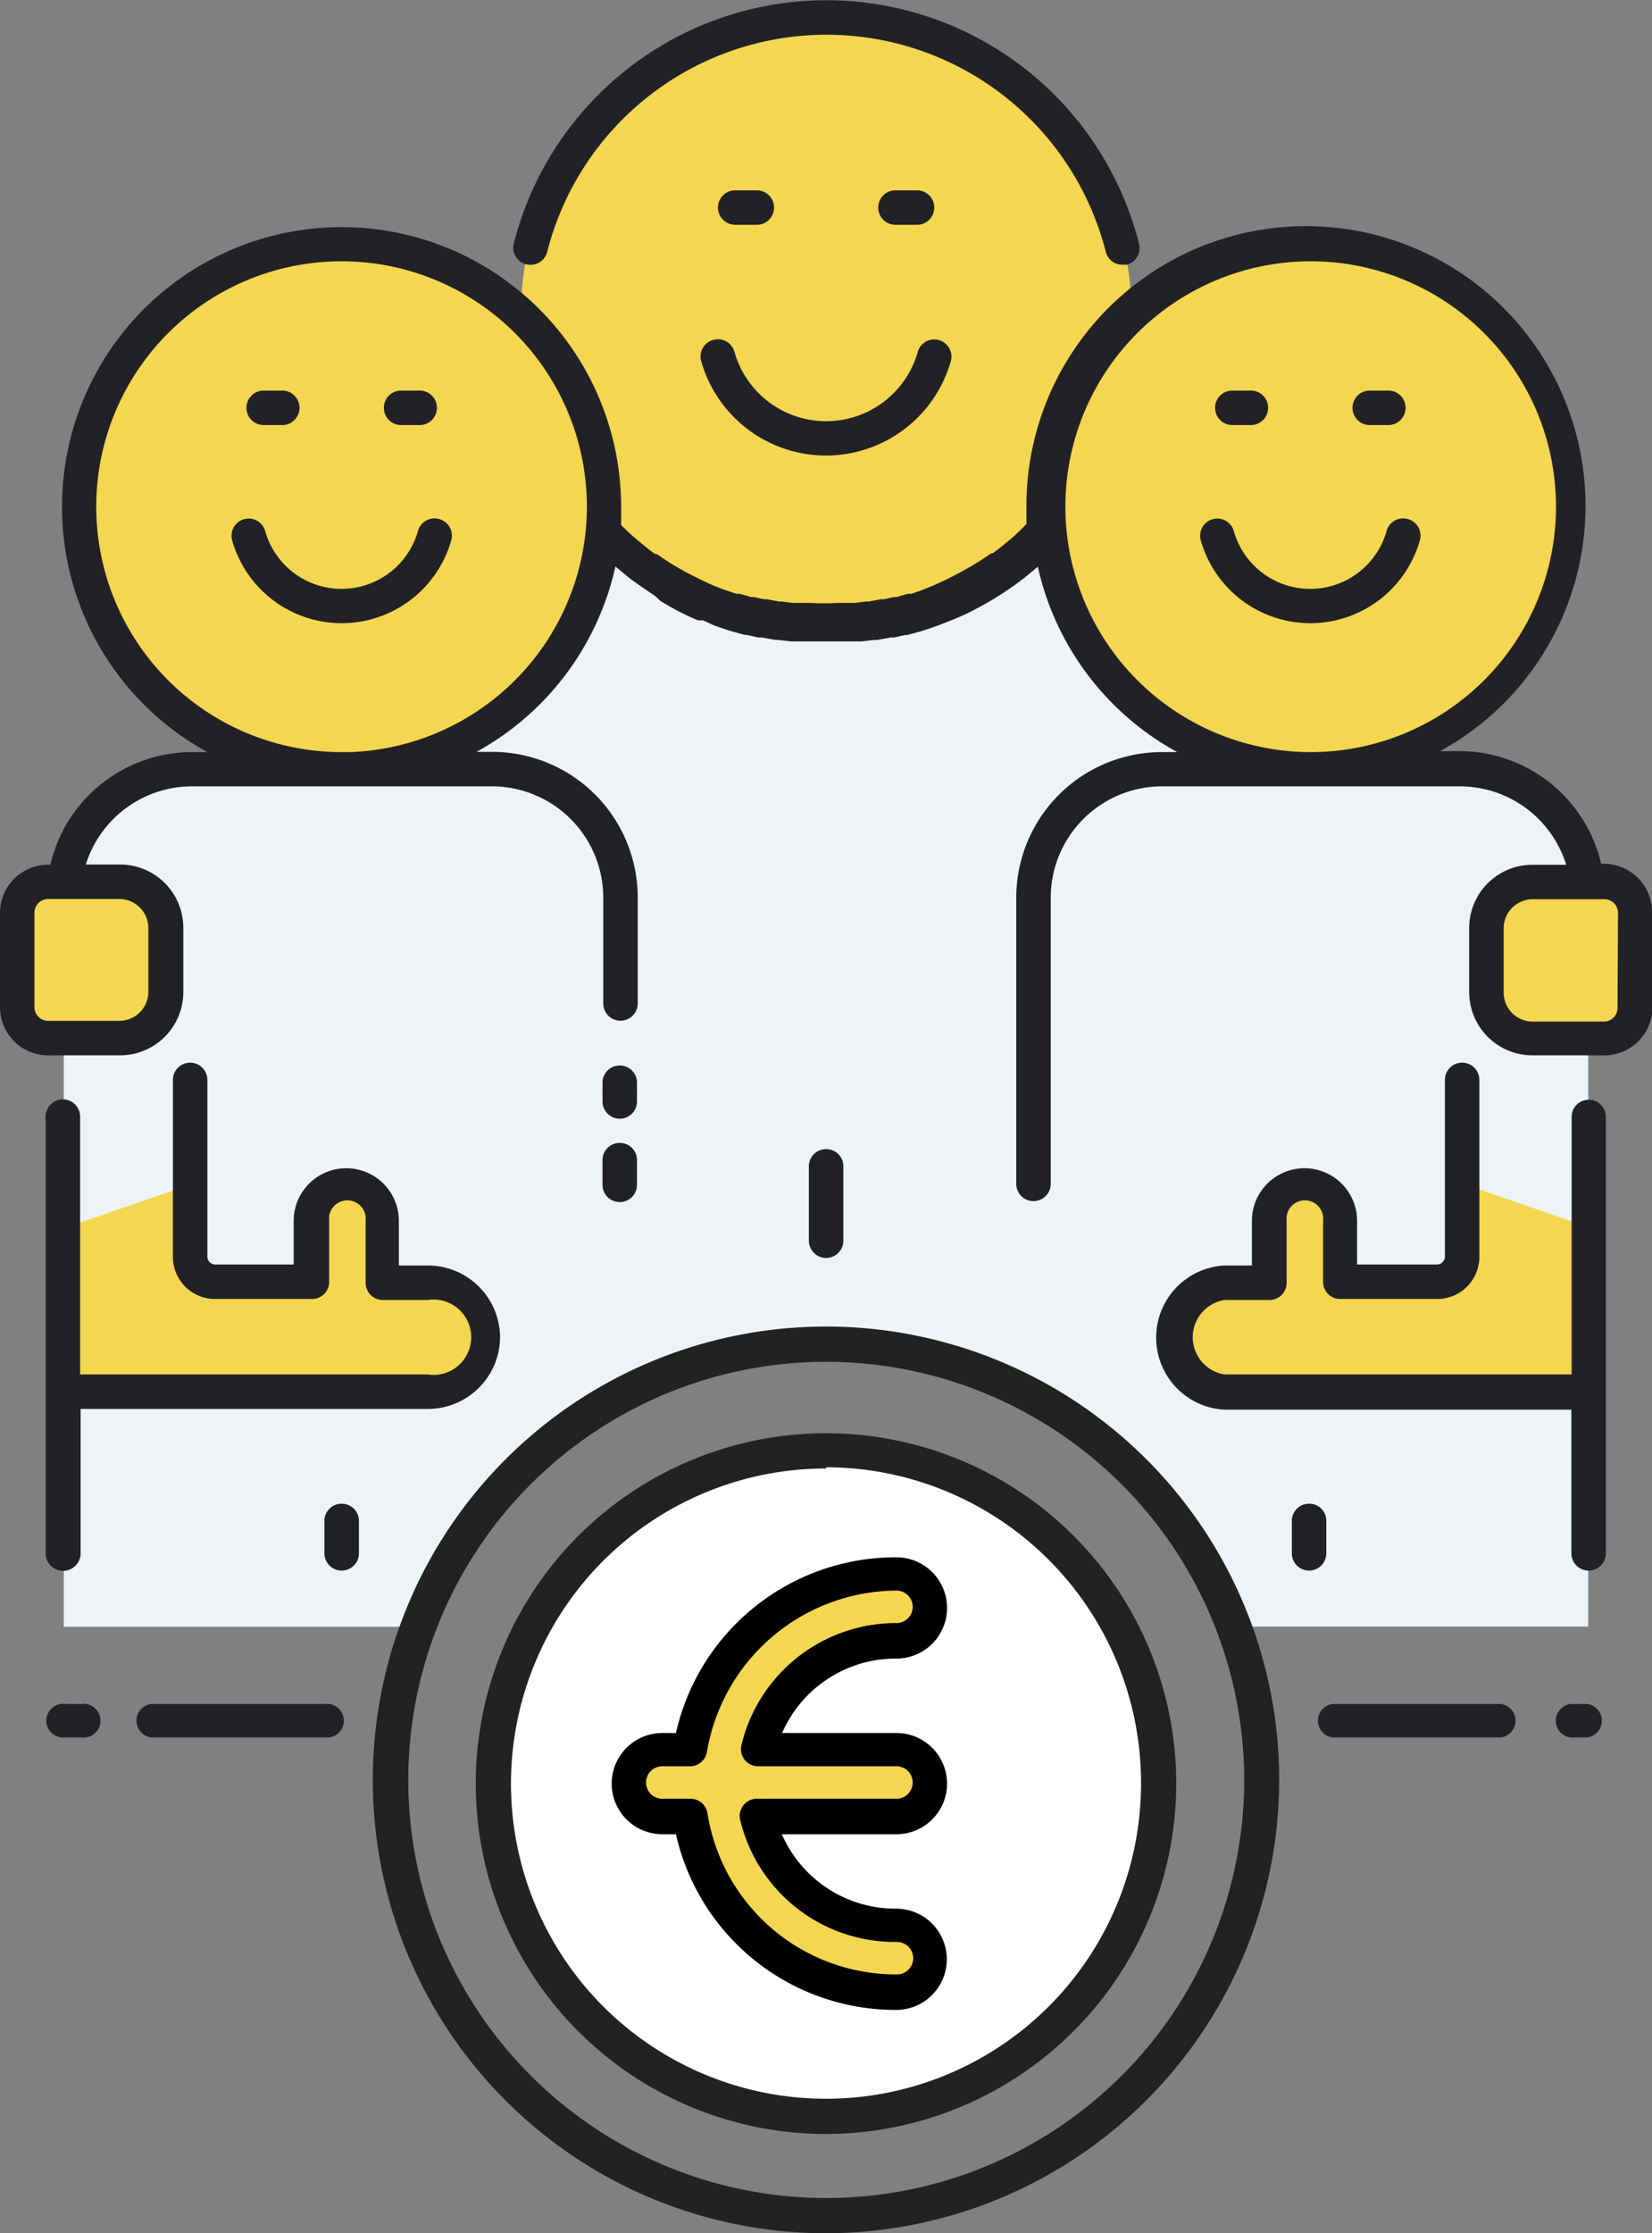 <svg viewBox="0 0 66.6 90" xmlns="http://www.w3.org/2000/svg"><rect x="0" y="0" width="66.6" height="90" fill="#808080" stroke="none"/><path d="m6.1 41.83h.63v23.73h13.73a15.12 15.12 0 0 1 5.84-7.37 27.44 27.44 0 0 1 11-4.19s7 .48 11.12 4c6.12 5.28 6.06 7.55 6.06 7.55h13.71v-23.72h.63a1.24 1.24 0 0 0 1.24-1.24v-3.81a1.24 1.24 0 0 0 -1.24-1.24h-.67a5.17 5.17 0 0 0 -5.15-4.54h-6c-9.26 0-10.38-9.8-10.38-9.8a11.21 11.21 0 0 1 -9.15 4.12c-6.33 0-9-3.66-9-3.66 0 7.63-10.52 9.35-10.52 9.35h-6a5.18 5.18 0 0 0 -5.14 4.54h-.71a1.24 1.24 0 0 0 -1.24 1.24v3.81a1.24 1.24 0 0 0 1.24 1.23z" fill="#edf3f6" transform="translate(-4.16)"/><g fill="#f4d650"><path d="m11.92 47.71-5.19 1.79v6.58h14.68s2-.12 2-2-2.91-2.67-3.74-2.67l.08-2s-1.12-2.4-1.82-1.7-1.52 1.62-1.52 1.62l-.25 2.5h-4.08z" transform="translate(-4.16)"/><path d="m63.14 47.71 5.19 1.79v6.58h-14.69s-2-.12-2-2 2.91-2.67 3.74-2.67l-.08-2s1.12-2.4 1.82-1.7 1.52 1.62 1.52 1.62l.25 2.5h4.11z" transform="translate(-4.16)"/><rect height="6.69" rx="3.34" width="6.69" x=".28" y="35.31"/><rect height="6.19" rx="3.09" width="6.19" x="59.99" y="35.59"/></g><g transform="translate(-4.16)"><path d="m17.93 31s10.52-1.72 10.52-9.35c0 0 2.68 3.66 9 3.66a11.21 11.21 0 0 0 9.15-4.12s1.12 9.81 10.4 9.81a10.58 10.58 0 1 0 -7.22-18.31 12.31 12.31 0 0 0 -24.62 0 10.58 10.58 0 1 0 -7.23 18.31z" fill="#f4d650"/><g fill="#222226"><path d="m24.32 53.87a2.91 2.91 0 0 1 -2.91 2.91h-14v5.82a.69.69 0 0 1 -1.41 0v-17.6a.69.69 0 0 1 1.39 0v10.39h14a1.52 1.52 0 1 0 0-3h-1.8a.69.69 0 0 1 -.69-.69v-2.5a.74.74 0 1 0 -1.47 0v2.46a.69.69 0 0 1 -.69.69h-3.91a1.7 1.7 0 0 1 -1.7-1.7v-7.13a.69.69 0 0 1 1.39 0v7.12a.32.32 0 0 0 .32.32h3.16v-1.76a2.12 2.12 0 1 1 4.24 0v1.8h1.13a2.91 2.91 0 0 1 2.95 2.87zm8.59-40.17a.69.69 0 0 0 -.48.86 5.23 5.23 0 0 0 10.06 0 .69.69 0 0 0 -1.33-.38 3.84 3.84 0 0 1 -7.39 0 .69.69 0 0 0 -.86-.48zm1.76-4.64a.69.69 0 0 0 0-1.39h-.87a.69.69 0 0 0 0 1.39zm6.46 0a.69.69 0 0 0 0-1.39h-.87a.69.69 0 0 0 0 1.39zm-19.26 11.86a.69.69 0 0 0 -.86.48 3.2 3.2 0 0 1 -6.16 0 .69.69 0 1 0 -1.33.38 4.59 4.59 0 0 0 8.83 0 .69.69 0 0 0 -.48-.86zm-7.08-3.79h.75a.69.69 0 0 0 0-1.39h-.75a.69.69 0 0 0 0 1.39zm5.54 0h.75a.69.69 0 0 0 0-1.39h-.75a.69.69 0 1 0 0 1.39zm40.59 3.79a.69.69 0 0 0 -.86.48 3.2 3.2 0 0 1 -6.16 0 .69.69 0 0 0 -1.33.38 4.59 4.59 0 0 0 8.83 0 .69.69 0 0 0 -.48-.86zm-7.08-3.79h.75a.69.69 0 0 0 0-1.39h-.75a.69.69 0 0 0 0 1.39zm5.54 0h.75a.69.69 0 0 0 0-1.39h-.75a.69.69 0 1 0 0 1.39zm-34-6.48a.69.69 0 0 0 .84-.5 11.62 11.62 0 0 1 22.52 0 .69.69 0 0 0 .67.52h.17a.69.69 0 0 0 .5-.84 13 13 0 0 0 -25.21 0 .69.69 0 0 0 .49.82zm45.4 26.13v3.81a1.94 1.94 0 0 1 -1.94 1.94h-2.89a2.55 2.55 0 0 1 -2.56-2.53v-2.6a2.55 2.55 0 0 1 2.55-2.55h1.36a4.49 4.49 0 0 0 -4.3-3.16h-12a4.49 4.49 0 0 0 -4.48 4.48v11.54a.69.69 0 0 1 -1.39 0v-11.53a5.87 5.87 0 0 1 5.87-5.87h.62a11.31 11.31 0 0 1 -5.62-7.47l-.46.38-.11.09-.27.2-.08.06-.45.31-.19.12-.24.15-.38.22-.22.12-.29.15-.24.12-.39.17-.2.08-.48.19-.17.06-.41.14-.17.05-.51.14h-.08l-.45.1h-.13l-.55.1h-.13l-.51.06h-.09-.58-1.49-.58-.09l-.51-.06h-.13l-.55-.1h-.14l-.45-.1h-.08l-.51-.14-.17-.05-.41-.14-.17-.06-.44-.2h-.2l-.39-.17-.24-.12-.28-.14-.21-.12-.38-.22-.25-.23-.2-.13-.45-.31-.09-.06-.27-.2-.11-.09-.46-.38a11.31 11.31 0 0 1 -5.6 7.47h.63a5.87 5.87 0 0 1 5.87 5.87v4.27a.69.69 0 0 1 -1.39 0v-4.26a4.49 4.49 0 0 0 -4.48-4.49h-12.1a4.49 4.49 0 0 0 -4.28 3.15h1.38a2.55 2.55 0 0 1 2.55 2.55v2.61a2.55 2.55 0 0 1 -2.55 2.53h-2.9a1.94 1.94 0 0 1 -1.94-1.94v-3.81a1.94 1.94 0 0 1 1.94-1.93h.09a5.87 5.87 0 0 1 5.71-4.54h.62a11.27 11.27 0 1 1 16.68-9.89v.74l.32.31.26.23.45.37.1.08.24.18h.07l.4.27.17.11.22.13.33.19.19.1.26.13.22.11.34.16.18.08.37.14.15.05.37.13h.15l.45.13h.11l.4.09h.12l.49.09h.12l.45.06h.08.51.12a10.26 10.26 0 0 0 1.07 0h.12.51.08l.45-.06h.12l.49-.09h.12l.4-.09h.11l.45-.13h.15l.37-.13.15-.06.37-.15.18-.08.34-.16.22-.11.25-.13.2-.11.34-.19.21-.13.18-.11.4-.27h.06l.24-.18.09-.07.46-.38.25-.23.32-.32c0-.24 0-.49 0-.74a11.27 11.27 0 1 1 16.68 9.89h.78a5.87 5.87 0 0 1 5.71 4.54h.09a1.94 1.94 0 0 1 1.96 1.97zm-61.78-.55h-2.9a.55.55 0 0 0 -.55.55v3.81a.55.55 0 0 0 .55.55h2.9a1.17 1.17 0 0 0 1.14-1.14v-2.6a1.17 1.17 0 0 0 -1.14-1.17zm18.82-15.81a9.89 9.89 0 1 0 -9.89 9.89h.34a9.9 9.9 0 0 0 9.55-9.89zm29.18 9.89a9.89 9.89 0 1 0 -9.89-9.89 9.9 9.9 0 0 0 9.89 9.89zm12.39 6.48a.55.55 0 0 0 -.55-.55h-2.89a1.17 1.17 0 0 0 -1.17 1.17v2.59a1.17 1.17 0 0 0 1.17 1.17h2.87a.55.55 0 0 0 .55-.55zm-1.18 7.53a.69.69 0 0 0 -.69.69v10.38h-14a1.52 1.52 0 0 1 0-3h1.82a.69.69 0 0 0 .69-.69v-2.5a.74.74 0 1 1 1.47 0v2.46a.69.69 0 0 0 .69.69h3.91a1.7 1.7 0 0 0 1.7-1.7v-7.13a.69.69 0 0 0 -1.39 0v7.12a.32.32 0 0 1 -.32.32h-3.22v-1.76a2.12 2.12 0 1 0 -4.24 0v1.8h-1.12a2.91 2.91 0 0 0 0 5.81h14v5.79a.69.69 0 0 0 1.39 0v-17.6a.69.69 0 0 0 -.71-.68zm-39.07 1.74a.69.69 0 0 0 -.69.69v1a.69.69 0 0 0 1.39 0v-1a.69.69 0 0 0 -.7-.69zm0-3.12a.69.69 0 0 0 -.69.69v.76a.69.69 0 1 0 1.39 0v-.76a.69.69 0 0 0 -.7-.69zm8.32 3.37a.69.69 0 0 0 -.69.69v3a.69.69 0 0 0 1.39 0v-3a.69.69 0 0 0 -.7-.69zm-19.53 14.29a.69.69 0 0 0 -.69.69v1.31a.69.69 0 0 0 1.39 0v-1.31a.69.69 0 0 0 -.7-.69zm39 0a.69.69 0 0 0 -.69.69v1.31a.69.69 0 0 0 1.39 0v-1.31a.69.69 0 0 0 -.63-.69z"/><path d="m17.26 68.67h-7a.68.68 0 0 0 0 1.35h7a.68.68 0 1 0 0-1.35z"/><path d="m7.45 68.67h-.66a.68.68 0 1 0 0 1.35h.66a.68.68 0 1 0 0-1.35z"/><path d="m64.66 68.67h-6.77a.68.68 0 0 0 0 1.35h6.77a.68.68 0 0 0 0-1.35z"/><path d="m68.14 68.67h-.66a.68.68 0 0 0 0 1.35h.66a.68.68 0 0 0 0-1.35z"/></g><path d="m37.47 90a18.27 18.27 0 1 1 18.26-18.27 18.29 18.29 0 0 1 -18.26 18.27zm0-35.12a16.85 16.85 0 1 0 16.85 16.85 16.87 16.87 0 0 0 -16.85-16.85z" fill="#222221"/></g><circle cx="33.3" cy="71.83" fill="#fff" r="13.41"/><g transform="translate(-4.16)"><path d="m37.46 86a14.12 14.12 0 1 1 14.12-14.17 14.14 14.14 0 0 1 -14.12 14.17zm0-26.82a12.7 12.7 0 1 0 12.7 12.7 12.72 12.72 0 0 0 -12.7-12.75z" fill="#222221"/><path d="m40.3 81a9.08 9.08 0 0 1 -8.89-7.08h-.55a2 2 0 0 1 0-4.08h.55a9.08 9.08 0 0 1 8.89-7.08 2 2 0 0 1 0 4.08 5 5 0 0 0 -4.61 3h4.61a2 2 0 0 1 0 4.08h-4.62a5 5 0 0 0 4.61 3 2 2 0 0 1 0 4.08z"/><path d="m30.86 71.18a.65.65 0 0 0 0 1.31h1.14a.69.69 0 0 1 .68.58 7.7 7.7 0 0 0 7.64 6.5.65.65 0 0 0 0-1.31 6.41 6.41 0 0 1 -6.32-4.92.69.69 0 0 1 .67-.85h5.63a.65.65 0 0 0 0-1.31h-5.58a.69.69 0 0 1 -.67-.85 6.41 6.41 0 0 1 6.25-4.92.65.65 0 0 0 0-1.31 7.8 7.8 0 0 0 -7.64 6.5.69.69 0 0 1 -.68.58z" fill="#f4d650"/></g></svg>